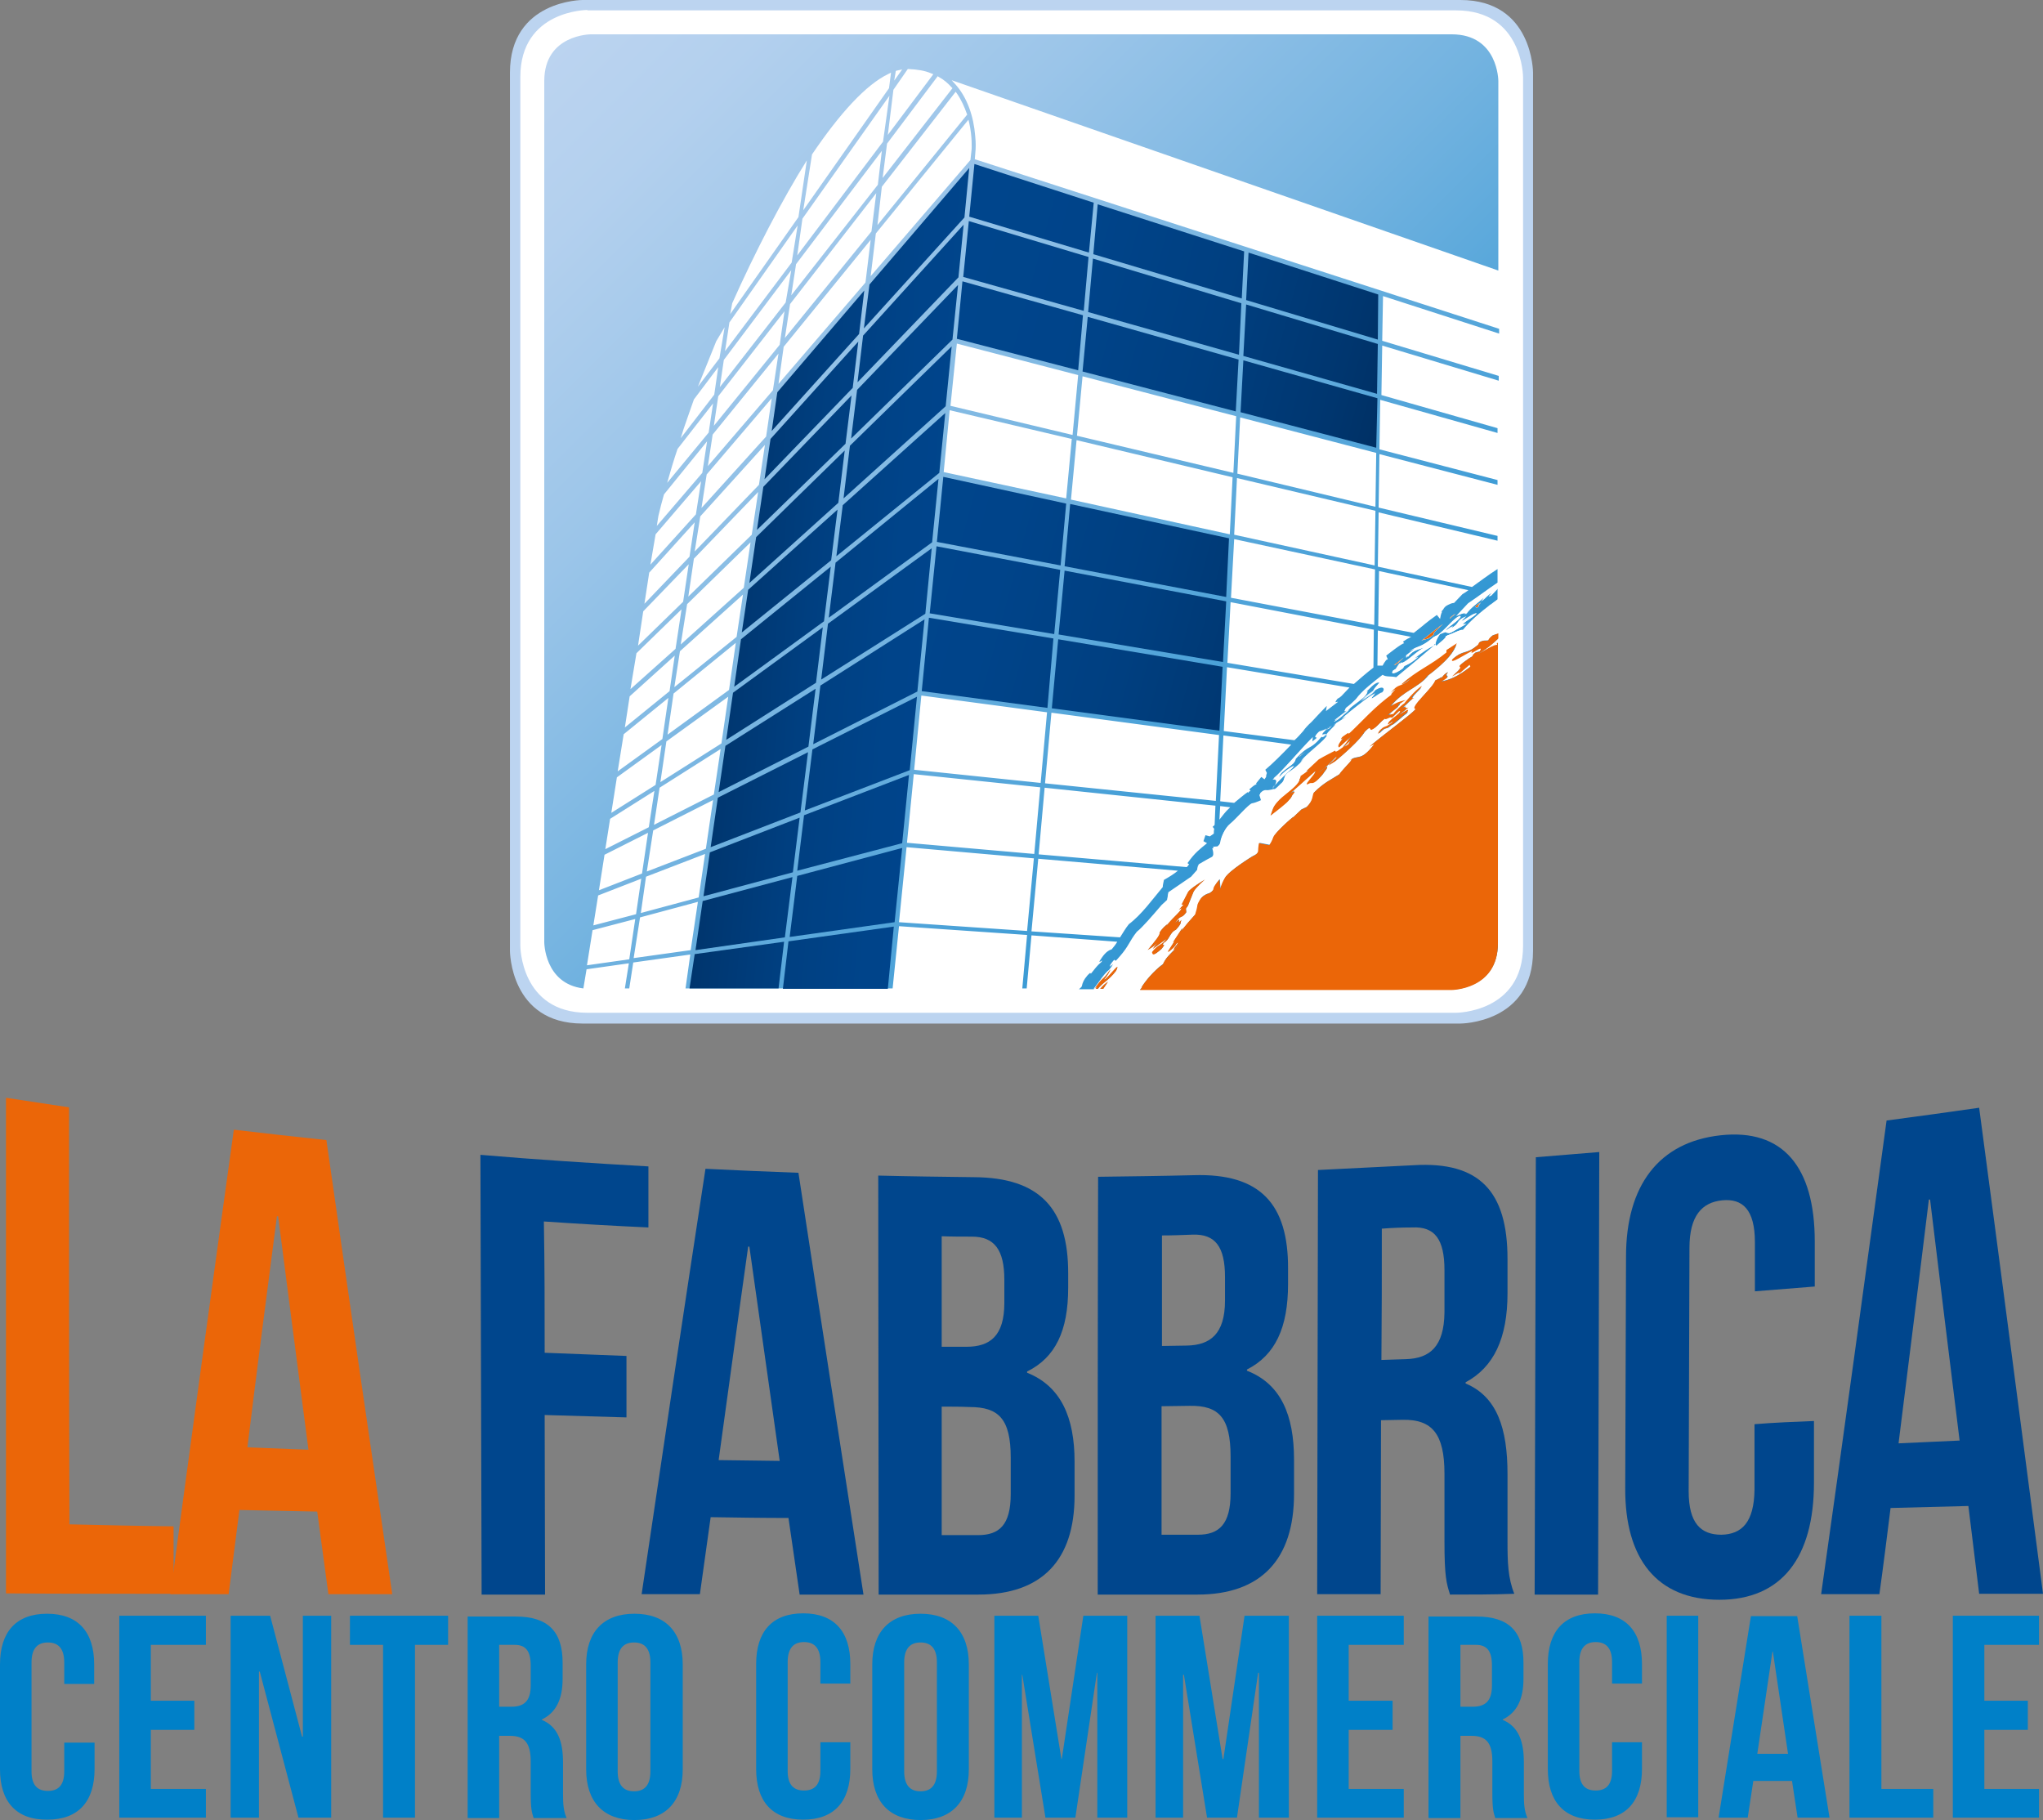 <svg xmlns="http://www.w3.org/2000/svg" xmlns:xlink="http://www.w3.org/1999/xlink" id="Livello_1" x="0px" y="0px" viewBox="0 0 512 456.1" style="enable-background:new 0 0 512 456.1;" xml:space="preserve"><rect x="0" y="0" width="512" height="456.1" fill="#808080" stroke="none"/><style type="text/css">	.st0{fill:#BCD4F0;}	.st1{fill:#FFFFFF;}	.st2{clip-path:url(#SVGID_2_);fill:url(#SVGID_3_);}	.st3{clip-path:url(#SVGID_5_);fill:url(#SVGID_6_);}	.st4{clip-path:url(#SVGID_8_);fill:url(#SVGID_9_);}	.st5{fill:#EB6608;}	.st6{fill:#00468D;}	.st7{fill:#0080C8;}</style><g>	<g>		<path class="st0" d="M146,0c0,0-18.2,0-18.2,18.2v220.1c0,0,0,18.2,18.2,18.2H366c0,0,18.2,0,18.2-18.2V18.2c0,0,0-18.2-18.2-18.2   H146z"></path>		<path class="st1" d="M147.2,2.5c0,0-16.8,0-16.8,16.8v217.7c0,0,0,16.8,16.8,16.8h217.7c0,0,16.8,0,16.8-16.8V19.4   c0,0,0-16.8-16.8-16.8H147.2z"></path>		<path class="st1" d="M148.1,8.6c0,0-11.7,0-11.7,11.7v215.8c0,0,0,11.7,11.7,11.7h215.8c0,0,11.7,0,11.7-11.7V20.3   c0,0,0-11.7-11.7-11.7H148.1z"></path>	</g>	<g>		<defs>			<path id="SVGID_1_" d="M275.7,247.8h0.8l1.2-1.8C277,246.4,276.3,247.1,275.7,247.8 M278.5,243.9c-0.8,0.9-1.6,1.8-1.7,1.5    c0.6-0.5,1.7-2.4,1.5-2.4c-2.1,3.1-1.6,1.4-3.9,4.8h0c0.7-0.7,0.5-0.4,0.3,0h0.5c1.3-1.7,2.6-2,4.5-4.5c0.4-0.7,0.4-1,0.3-1    C279.8,242.4,279.2,243.1,278.5,243.9 M292.5,233.2c-0.2,0.4-0.5,1.1-0.5,1.3c-0.5,0.6-1,0.9-1.6,1.5    C291,235.3,291.7,234.4,292.5,233.2 M297.7,223.6l-1.6,3.1l0.5,0l-1.2,1.3l0.7-0.4c-0.2,0.8-1.9,2.1-3.4,3.9    c0.1,0.1-0.4,0.5-0.6,0.8l0.6-0.8c-0.5,0.3-1.6,1.3-2.1,2.2c0.2,0.6-1.3,2.3-3,4.4l0.8-0.5c0.5-0.3,1-0.7,1.6-1.3    c-0.3,0.3-0.7,0.8-1.1,1.5l3.4-2.5c-1.4,1.8-2.1,1.3-3.6,3.3c0.2,0.7,0.2,1.1,2.4-0.8c0.8-1.1,0.7-1,0.5-1c-0.1,0-0.3,0.1,0-0.5    c1.6-0.8,1.4-2.5,3.1-3.3c1.7-1.9,1-1.7,1.4-2.5c-0.8,0.9-0.7,0.6-0.6,0.3c0.1-0.3,0.1-0.7-1,0.5c1.5-2.3,1.5-0.8,2.8-2.7    l-0.1-0.9l0.5-0.7l1.4-3.5c0.4-1.1,2.8-3.1,2.8-3.1S298.1,222.7,297.7,223.6 M331.5,192.3c-0.6,0.6-1.1,1.3-1.6,1.5    C330.6,192.9,330.9,192.7,331.5,192.3 M346.5,178.5c1-1.1-0.4-0.3,0.5-1.2l2.4-2l-2.1,1.9l0.8,0c-3.9,2.9-0.3,1.2-4,4    c0.6-0.2,0.8-0.3,1-0.4c-0.3,0.3-0.5,0.3-0.6,0.3c-1.6,1-4.2,3.7-4.7,3.4c0.5-0.5,3-3.1,2.4-3c-0.3,0.2-0.5,0.3-0.7,0.3    c0.4-0.3,0.6-0.3,0.7-0.3c1.1-0.7,2.5-2.5,3.1-2.9c-0.6,0.7-0.8,1-0.6,1C344.9,179.6,345.7,179,346.5,178.5 M358.9,167.5    c-0.1,0.4-1.3,1.1-1.8,1.7C357.7,168.5,358.1,167.5,358.9,167.5 M362.6,162.9l0,0.6c-4,3.3-7.3,4.4-11.3,8c0.7,0,2.2-1.6,2.1-1.2    c-2.5,2.2-2.5,0.6-4.8,3.3c1.8-1.5,1.2-0.8,0.6-0.2c-0.5,0.5-0.9,1.1,0.2,0.3c-4.5,3-8.6,7.8-11.4,10.2c0.4-0.6-0.2-0.2-0.7,0.1    c-0.3,0.2-0.7,0.5-0.7,0.4c-0.7,0.7-0.4,0.8,0.2,0.3c-1.4,1.6-1.5,2.2-1.1,2.4l3-2.7c-0.9,1-1.3,1.8-2.1,2.6l0.5-0.3    c0.9-0.8,1.4-1.3,1.3-0.9l-0.5,0.5c0.6-0.3,0.4-0.1-0.2,0.2c-0.6,0.5-0.6,0.3-0.7,0.3c-0.7,0.5-1.1,0.8-1.7,1.2    c-0.6,0.3-0.5,0.1-0.6-0.1c-1.1,0.6-2.4,1.2-4.1,2.2l-3.1,2.9l0.5-0.1l-2,1.4c0.2,0.5-0.5,0.8-0.2,1c-0.6,1.4-2.5,2.7-4.4,4.3    c-0.7,0.6-1.9,1.8-2.3,2.9l-0.6,1.7c0,0,2.8-2.1,4.1-3.3c1.9-2,0.5-0.8,1.9-2.5c0.1-0.4-0.5-0.1-1.1,0.3l6.3-5.6    c0.5,0.3-3.8,4.3-1.4,3c0.2-0.1,0.3-0.1,0.5-0.1c0.4,0,0.9,0,2.4-1.6c0.6-0.6,0.7-1,1.6-2.1c0.1-0.9-1.4,0.8-2.2,1.1    c0.7-0.5,1.5-1,2.3-1.8l2-2c1.1-0.4-1.7,1.6-1.7,2l1.6-1c1.7-1.4,6.1-5.2,7.3-7.3c1.3-1.3,1.4-1.1,1.5-0.8    c0.1,0.1,0.1,0.2,0.3,0.2c1.3-0.5,2.2-2.1,3.4-2.8c0.1,0.2,0.4,0.1,0.8-0.1c0.4-0.2,0.8-0.4,0.9-0.1l1.8-1.7    c1.3-0.1-2.2,2.1-2.6,2.8c-0.4,0.8,0,0.5,0.5,0.2c0.4-0.3,0.7-0.6,0.5-0.1c-1.4,1.2-1.7,0.9-2.4,1.4c-0.8,0.6-1.2,1.2-1.1,1.5    c2.2-2.3,1.4-0.5,3.2-2.2c0.2,0.3,2.8-2.3,3.8-2.9c1.2-1.5,0.1-0.9-0.8-0.3c-0.6,0.4-1.1,0.7-1.1,0.6l2.5-1.9    c-0.5,0.2-0.6,0.1-0.7,0c-0.1-0.2-0.2-0.3-1.1,0.2c1.6-1.1,1.6-1.7,3.2-2.6c-1.9,0.5,1.9-2.3,1.9-3c-1.7,1.1-4.2,4.1-4.4,4.4    c-0.3,0.1-2.1,1.7-2.7,2.6l-1.4,0.3c1.3-1.2,3.3-2.4,2.6-2.6l1.9-1.2c-2.2,0.6-2.1,0.6-3.9,1.6c3.3-3.9,6.6-4.4,9.3-7.5l-0.5,0.3    c5.9-4.5,7-6.5,7.9-8.6L362.6,162.9z M297.1,232.9l0.9-0.6l-0.6,0.6L297.1,232.9z M333.3,196.8l-0.5,0.3l-0.9,0.3L333.3,196.8z     M360.1,171.7c-0.1,0.3-0.2,0.7,1-0.3c-1.5,1.3-2,2.5-1.8,2.6c-0.8,0.4-0.4-0.2,0-0.8c0.5-0.7,0.9-1.4-0.6-0.5    C360.4,170.9,360.2,171.3,360.1,171.7 M372.5,163.7c-1.2,1.1-2.8,2.1-3.6,2.3l0.5-0.5l-2.6,1.1    C368.6,165.8,372.5,162.8,372.5,163.7 M374.1,159.2c-0.7,0.6-1,0.9-1,1.2c-0.2,0.1-0.5,0.1-0.7,0.1c-0.4,0-0.8,0-1.6,0.4    l-0.3,0.6c-3.3,2.8-3.4,1-6.5,3.7c-0.4,1.2,3-1.2,5.1-2.2c-0.6,0.9,0.1,0.4,0.9,0c0.8-0.5,1.7-1,0.9,0.2l-1.1,0.3    c-0.9,0.7-0.8,1-0.4,0.7c-0.7,0.4-0.9,0.6-1,0.6c-5.5,3.8,0.4,0.5-4.4,4.6c0.6-0.2,2-1.3,1.8-0.7l2.6-2.2l0.2,0.5    c-3.3,2.6-5.5,3.4-7.3,3.7c3.2-1.8,0.2-0.8,1.7-2.3c-0.7,0.2-1.2,0.8-1.5,1.2c0.1,0,0,0.1-0.3,0.5c0,0,0.1-0.2,0.3-0.5    c-0.3,0-1.8,1.1-1.7,0.7c-0.4,1.9-6.8,7.1-4.9,7.3c-1.7,1.8-7.6,6-11.6,9.4l1.2-0.6c-3.7,4.7-3.9,2.4-6.4,4.2    c2.3-1.5-1.7,2.2-2.4,3.4c-2,1.3-3.8,2-6.4,4.6c-0.4,1-0.1,1.9-1.8,3.6l-1.3,0.6c-0.6,0.6-1.3,1.2-2,1.9c-0.1-0.2-4.7,4-5,5    c-0.3,1-1,2-1,2l-2.6-0.5c0,0-0.2,1.1-0.2,1.9c0,0.9-1.4,1.4-1.4,1.4s-6.1,3.7-7,5.5c-1,1.8-1.1,2.7-1.1,2.7l-0.2-2.4    c0,0-1.5,1.7-1.5,2.3c0,0.6-1.1,1.2-1.1,1.2s-1.5,0.3-2.3,1.6c-0.3,0.5-0.5,0.9-0.6,1.2c-0.1,0.8-0.3,1.6-0.6,2.5    c-1.2,1.3-2.4,2.7-3.5,4.1c0.1-0.2,0.3-0.6,0.2-0.6l-2.3,3.5l0.4-0.3l-1.6,2.5c-0.1,0.4,0.7-0.2,1.5-1c0.4-0.4,0.7-1,0.4-0.7    c1-0.9,0.5-0.2,0,0.4c-0.4,0.6-0.8,1.2-0.2,0.7c0.4-0.6,1.1-1.2,1.4-1.7c-2.1,2.9-3.5,3.3-4.5,5.6c-1.2,0.8-3.6,3-5.4,5.8    c0.4-0.3,0.1,0.1-0.3,0.6h78c0,0,11.7,0,11.7-11.7v-75.2c-0.2,0.1-0.3,0.2-0.5,0.3l0.2,0.5c-0.4-0.6-4,1.8-4.9,2.2    c3-1.8,3.9-2.8,5.1-3.9v-1.3C375.1,158.9,374.6,159,374.1,159.2 M148.5,233.1l10.7-2.8l-1.5,10.1l-10.6,1.5L148.5,233.1z     M160.4,229.9l14.5-3.9l-1.8,12.1l-14.3,2L160.4,229.9z M149.9,224.4l10.8-4.2l-1.3,8.9l-10.7,2.8L149.9,224.4z M258.5,233.4    l1.7-18.2l35,3c-1.1,0.9-2.1,1.5-3.5,2.3c-0.1,0.6-0.3,1.2-0.3,1.8c-2.6,3.1-5.3,6.9-8.5,9.3c-0.8,1-1.5,2.2-2.2,3.3L258.5,233.4    z M161.9,219.7l14.8-5.7l-1.6,10.9l-14.5,3.9L161.9,219.7z M225.3,231.1l1.9-18.8l31.9,2.8l-1.7,18.2L225.3,231.1z M151.5,214.2    l10.9-5.5l-1.5,10.2l-10.8,4.2L151.5,214.2z M305.8,202l2.5,0.3l-0.2,0.2c-1,0.9-1.7,1.9-2.5,2.9L305.8,202z M163.7,208.1l15-7.6    l-1.8,12.2l-14.8,5.7L163.7,208.1z M152.9,205.2l11.1-7l-1.4,9.1l-10.9,5.5L152.9,205.2z M260.3,214.1l1.5-16.7l42.8,4.5    l-0.2,4.8c-0.1,0.2-0.3,0.3-0.5,0.5l0.4,0.5c-0.1,0.4-0.1,0.8-0.1,1.2l-1,0.7l-1.1-0.3l-0.5,1.5l0.9,0.5c-1.8,1.5-3,2.3-4.9,5    l0.4,0.3c-0.2,0.3-0.4,0.5-0.6,0.7L260.3,214.1z M317.8,197.2l0.5-0.7L317.8,197.2L317.8,197.2z M227.3,211.2L229,194l31.7,3.3    l-1.5,16.7L227.3,211.2z M325.7,189.4l1.4-1.1l-1.6,1.3L325.7,189.4z M165.3,197.4l15.3-9.7l-1.7,11.4l-15,7.6L165.3,197.4z     M154.6,194.8l11.2-8.1l-1.5,10l-11.1,7L154.6,194.8z M305.8,200.8l0.8-16.5l17,2.3c-2.3,2.4-4.6,4.7-6.5,6.3l0.4,0.8    c-0.1,0.3-0.2,0.6-0.2,1l-0.2,0.3c-0.1,0.1-0.1,0.2-0.2,0.3l-0.8-0.6l-1.3,1.6l0.1,0.2c-0.7,0.3-1.2,0.8-1.8,1.3l0.3,0.4    l-0.4,0.2l-0.2,0.3l-0.1-0.2c-0.9,0.6-2.3,1.8-3.4,2.7L305.8,200.8z M261.9,196.3l1.6-17.7l42,5.6l-0.8,16.5L261.9,196.3z     M156.3,184l11.2-9.1l-1.5,10.3l-11.2,8.1L156.3,184z M167,185.8l15.5-11.2l-1.7,11.7l-15.3,9.7L167,185.8z M229.1,192.9    l1.8-18.6l31.5,4.2l-1.6,17.7L229.1,192.9z M306.7,183.2l0.8-16l30.7,5.1c-0.7,0.7-1.3,1.4-2,2.1c-0.3,0.3-0.6,0.5-1,0.7    l-0.3,0.4c-0.4,0.6-0.1,0.5,0.1,0.4c0.2,0,0.3-0.1,0.3,0l-3,2.3l0.2-1.3c-1.1,1.1-2.4,2.5-3.8,4c-1,0.9-1.7,1.7-2.1,2.3    c-0.7,0.8-1.4,1.6-2.2,2.3L306.7,183.2z M351.1,165.4c0.2-0.2,0.4-0.4,0.7-0.6c-0.9,0.9-1.7,1.7-2.4,1.9L351.1,165.4z     M157.8,174.5l11.3-10.2l-1.3,8.9l-11.2,9.1L157.8,174.5z M168.8,173.8l15.6-12.7l-1.7,11.8l-15.4,11.2L168.8,173.8z     M345.2,166.8l0.1-8.8l8.4,1.6l-0.3,0.1l-0.3,0.2c-0.5,0.2-1,0.6-1.5,0.9l0.3,0.4c-0.6,0-4.1,2.8-4.5,3.1l0.4,0.9l-0.4,0.2    c-0.4,0.5-0.7,1-0.9,1.4L345.2,166.8z M361.6,156.4c-2,1.8-2.5,2.3-2.3,2.6c-1.9,1.7-1.8,0.8-3.1,1.6    C358.5,158.9,358.9,158.4,361.6,156.4 M364.7,153.9c-0.4,0.3-1,0.8-1.3,1.1C363.2,154.7,365.1,153.6,364.7,153.9 M159.5,163.7    l11.3-11l-1.5,9.9l-11.3,10.1L159.5,163.7z M371.1,151c-0.4,0.3-0.9,1-0.6,1.1c-0.2,0.1-0.3,0.1-0.5,0.1    C369.7,152.2,369.5,151.9,371.1,151 M307.6,166.1l0.8-15.2l35.9,6.9l-0.1,9.5c-1.7,1.3-3.3,2.7-4.9,4.1L307.6,166.1z     M170.4,163.2l15.8-14.2l-1.6,10.6l-15.6,12.6L170.4,163.2z M345.4,156.9l0.2-13.8l22.4,4.8c-0.5,0.4-1,0.7-1.5,1l-2.1,2.2    c-0.3,0-0.7,0.1-1.1,0.3c-0.2,0.1-0.5,0.2-0.8,0.4c-0.3,0.2-0.6,0.5-0.8,0.9c-0.2,0.2-0.3,0.4-0.5,0.6h0.2    c-0.3,0.6-0.4,1.2-0.5,1.8l-0.8-1c-2.7,1.9-3.2,2.5-5.4,4.2c-0.1,0.1-0.3,0.2-0.4,0.3L345.4,156.9z M161.2,153.2l11.4-11.8    l-1.4,9.4l-11.3,11L161.2,153.2z M172.2,151.4l15.9-15.5l-1.7,11.4l-15.8,14.2L172.2,151.4z M308.5,149.8l0.8-14.7l35.3,7.6    l-0.2,13.9L308.5,149.8z M162.7,143.5l11.4-12.6l-1.3,8.6l-11.3,11.8L162.7,143.5z M173.9,140l16.1-16.7l-1.6,10.7l-15.9,15.5    L173.9,140z M164.3,133.9l11.4-13.3l-1.3,8.3l-11.4,12.6L164.3,133.9z M309.3,134l0.7-14.2l34.7,8.2l-0.2,13.7L309.3,134z     M175.5,129.4l16.2-17.9l-1.5,10l-16.1,16.7L175.5,129.4z M165,129.3c0.4-1.8,0.9-3.6,1.4-5.4l10.8-13.3l-1.2,7.9l-11.4,13.3    L165,129.3z M268.4,125.2l1.4-14.9l39.1,9.3l-0.7,14.3L268.4,125.2z M310.1,118.7l0.7-14.1l34.1,8.9l-0.2,13.5L310.1,118.7z     M236.5,118.3l1.5-15.5l30.6,7.2l-1.4,14.9L236.5,118.3z M169.8,112.5l8.9-11.4l-1.1,7.3L167.2,121    C167.8,118.8,169,114.8,169.8,112.5 M177.1,118.9l16.3-19.1l-1.4,9.6l-16.2,17.9L177.1,118.9z M269.9,109.2l1.4-14.9l38.5,10    l-0.7,14.2L269.9,109.2z M173.9,100.1L180,92l-1,6.9l-8.4,10.9C171.3,107.3,173.1,102.5,173.9,100.1 M178.6,108.9l16.5-20.3    l-1.4,9.2l-16.3,19L178.6,108.9z M238.2,101.7l1.6-15.6l30.4,7.9l-1.4,15L238.2,101.7z M179.5,85.5l2.1-3.5l-1.3,7.8l-5.4,7.1    C176.1,93.9,178.4,88.3,179.5,85.5 M180,99.3L196.6,78l-1.2,8.4l-16.5,20.3L180,99.3z M181.4,90.2l16.9-22.5l-1.4,8.1L180.4,97    L181.4,90.2z M196.4,86.9l21.8-26.8l-1.3,10.7l-21.8,25.4L196.4,86.9z M182.8,80.8l17.1-24.3l-1.5,9.3L181.7,88L182.8,80.8z     M198,76.2l21.6-27.8l-1.2,9.6l-21.7,26.7L198,76.2z M183.5,76c5.6-12.6,12.7-26.3,18.7-35.8l-2.1,14.2L183,78.7L183.5,76z     M199.5,66.2l21.5-28.4l-1,8.5L198.3,74L199.5,66.2z M219.5,58.5L242.7,30l0.2,0.8c0.8,3.6,0.6,6.5,0.6,6.6l-0.3,2.7l-25,29.1    L219.5,58.5z M201.1,54.8L222.9,24l-1.6,11.5l-21.5,28.5L201.1,54.8z M221,46.8L239.5,23l0.3,0.4c1.1,1.6,1.9,3.4,2.5,5.1    l0.1,0.2l-22.5,27.7L221,46.8z M222.3,36L235,19.1l0.3,0.2c1.3,0.7,2.3,1.6,3.2,2.6l0.2,0.2l-17.5,22.5L222.3,36z M203.5,38.7    c6.9-10.2,13.5-17.5,19.2-20.2l0.6-0.3l-0.5,3.9l-21.5,30.6L203.5,38.7z M224.5,17.8l0.2-0.1c0.2,0,0.3-0.1,0.5-0.1l0.9-0.2    l-2,2.8L224.5,17.8z M223.9,22.5l3.6-5.2l0.2,0c2.2,0.1,4.1,0.4,5.7,1.1l0.5,0.2l-11.4,15.2L223.9,22.5z M148.1,8.6    c0,0-11.7,0-11.7,11.7v215.8c0,0,0,10.4,9.8,11.6l0.8-4.8l10.6-1.5l-1,6.3h1.1l1-6.5l14.3-2l-1.2,8.5h51.9l1.6-15.6l32.1,2.2    l-1.2,13.4h1.1l1.2-13.3L280,236c-0.4,0.7-0.9,1.3-1.4,1.9c-1.4,0.4-2.3,1.8-3,2.9c-0.2,0.4,0.1,0.2,0.3,0.1    c0.2-0.2,0.5-0.3,0.1,0.2c-1,0.8-1.8,1.9-2.6,2.9l-0.2-0.2c-0.2,0.2-0.6,0.5-0.8,0.8c-0.7,0.8-1.1,1.6-1.3,2.6    c-0.2,0.3-0.5,0.5-0.7,0.7h3.7c1.4-1.8,2.6-3.8,3.9-4.8c1.5-1.8,0.9-1.5,0.5-1.1c-0.2,0.2-0.4,0.3-0.4,0.3    c1.2-1.7,1.3-1.5,1.4-1.3c0.1,0.1,0.1,0.2,0.3,0l0.8-0.9c2.3-2.6,2.4-3.9,4.3-6.2c1.4-1.1,3.8-3.9,6.2-6.7l1.4-1.3l0.3-1.9    l5.7-3.9l1.5-1.7l0.2-1.4c0,0,2-1.3,3.2-1.8c1.2-0.5,0.4-2.6,0.4-2.6l1.1-0.1c0,0,0.8-0.5,0.9-1.4c0.1-0.9,0.9-3.2,2.3-4.3    c1.4-1.1,4.7-5,5.5-5.1c0.8-0.1,2.5-0.9,2.5-0.9l-0.5-1.6c0,0,0.8-0.9,1.5-0.8c0.8,0.1,2-0.3,2-0.3c0.1,0.4,1.6-1.3,2.1-1.7    c1.1-1.3,0-1.5,2.1-2.9c1.1-0.7,1.8-1.2,3.3-2.9c-0.1,0-0.6,0.3-0.8,0.5c2.1-2.5,6.1-5,6.8-6.8c-0.2-0.1-0.4,0-0.7,0.2    c-0.3,0.2-0.6,0.4-0.7,0.1c-3.3,3.9-2.8,1.5-6.7,5.8c0.3,1.3-3.7,2.6-4.1,4.6c1.5-1.7,4-3.1,3.7-2.7c-1.5,1.4-3.6,3.3-4.6,4.5    c-0.1,0.2-0.3,0.5-0.6,0.8c0-0.1,0.2-0.4,0.6-0.8c0.7-1.3,0.2-1.6-0.6-1.4c2.5-2.1,6.6-7,9.9-10.4l-0.1,1.1    c3.1-2.3-0.6-0.3,1.7-2.5l1.2-0.4l2.1-1.1c-1.2,1.1-0.8,0.1-2.1,1.5c-0.8,0.9-0.3,0.8,0.1,0.7c0.2-0.1,0.4-0.1,0.6-0.1    c0.7-0.9,3.6-3.4,1.7-2.3l3.4-2.1c-0.1-0.2-0.8,0.3-1.2,0.4l2.3-1.9c1.8-1.4,4.4-3.5,6-4.3c-1.8,2-0.8,1.3,0.3,0.6    c0.7-0.4,1.3-0.9,1.3-0.6c1.1-1,1-2.6-1.5-1c-0.5,1-2.3,1.8-3.6,2.9c1.5-1.6,2.1-1.7,3.3-2.7c-1,0.4,1.5-1.8,1.4-2.1    c-0.2-0.1-0.9-0.2-2.4,1.4c-1.5,1.4-1.1,1.3-0.8,1.2c0.2,0,0.3-0.1,0,0.1c-0.4,1.2-3.3,2.7-4.7,4.2c-0.1,0.2,0.4-0.1,0.6-0.3    c-1.2,1.1-3.8,3.4-4.1,3.1l3.1-2.4c0.3-0.3,0.1-0.3-0.1-0.2c-0.3,0.1-0.6,0.1-0.1-0.5c0.7-0.5,1.6-1.2,2.4-2.1    c1.5-2,4.4-4.4,6.7-6.1c0.8,0.6,2.1,0.3,3.4,0.6c3.2-2.6,6.6-5.4,9.9-8.3c-1,0.2-3.2,1.7-5.6,3.6l1.1-0.6    c-1.9,1.6-2.7,1.9-3.6,2.3c0.1,0,0,0.2-0.3,0.6c-1.7,1.3-2.8,1.4-2.1,0.3l0.6-0.3l1-1.5c0.8,0.6,4-2.8,6.1-3.9    c-1.4,0.6-2.9,0.6-4.4,2.6l0-0.7c0.7-0.6,1.5-1.1,2.1-1.7l-1.4,0.8c0.5-0.4,0.9-0.6,1.3-0.8c1.3-0.5,2.3-0.7,4.9-2.9    c1.9-0.5,4.7-4.5,6.2-5.1c1.1,0.4-2.8,2.6-3.6,3.7c1.2-0.5,2.3-1.9,1.5-0.6c2.7-1.5,1.3-2,3.7-3l-1.2,1.2c1.1-0.3,2.6-1.8,3.7-2    c0.3,0.6-1.6,1.2-3.4,2.8l1-0.1l-3.9,2.2c-0.4,0-0.6-0.1-0.7-0.1c-0.3-0.2-0.3-0.3-2.1,0.5c-0.7,1-1.1,1.9-1.1,2.5    c0,0.3,0.1,0.5,0.3,0.5c0.9-1,2.8-2.2,2.6-2.7c1.2-0.3,4.3-2.1,3.9-1.1c1.5-1.8,3.3-3.7,6.7-6.3c0.3-0.3,0.6-0.5,0.8-0.6l1.6-1.2    v-2.8c0,0-0.1,0-0.1,0.1l-1.7,1.8c-1.1,0.7,0.3-0.6,0.3-0.8c-1.4,0.8-1.8,1.6-2.8,2.3c0.3-0.3,0.9-1,0.7-1.1    c-1.5,1.6-3.2,2.5-4.6,4.4c0.5-0.9-1.4-0.1-2.2,0.3l3-3.2c2.8-1.9,4.9-3.5,7.4-5.2v-3.4c-2.2,1.4-4.3,3-6.4,4.5l-23.6-5.1    l0.2-13.6l29.8,7.1v-1.2l-29.8-7.1l0.2-13.4l29.6,7.7v-1.2l-29.6-7.7l0.2-12.4l29.4,8.3v-1.2L346.2,99l0.2-12.4l29.2,8.8v-1.2    l-29.2-8.8l0.2-11.2l29.1,9.4v-1.2L244.3,39.9l0.2-2.5c0-0.1,0.1-1.4-0.1-3.3c-0.4-5-2-9.6-4.9-12.9l-1-1.1l137,47.7V20.3    c0,0,0-11.7-11.7-11.7H148.1z"></path>		</defs>		<clipPath id="SVGID_2_">			<use xlink:href="#SVGID_1_" style="overflow:visible;"></use>		</clipPath>					<linearGradient id="SVGID_3_" gradientUnits="userSpaceOnUse" x1="-165.237" y1="524.097" x2="-163.896" y2="524.097" gradientTransform="matrix(178.417 178.417 178.417 -178.417 -63890.562 122997.82)">			<stop offset="0" style="stop-color:#BCD4F0"></stop>			<stop offset="0.106" style="stop-color:#B3D0EE"></stop>			<stop offset="0.28" style="stop-color:#9BC5E9"></stop>			<stop offset="0.498" style="stop-color:#73B3E0"></stop>			<stop offset="0.751" style="stop-color:#3C9BD5"></stop>			<stop offset="1" style="stop-color:#0080C8"></stop>		</linearGradient>		<polygon class="st2" points="256,-111 495.2,128.2 256,367.4 16.8,128.2   "></polygon>	</g>	<g>		<defs>			<path id="SVGID_4_" d="M345.1,98.7l-33.5-9.5l0.7-12.9l33,9.9L345.1,98.7z M344.9,112.2l-34-8.9l0.7-13l33.6,9.5L344.9,112.2z     M311.2,74.8L274,63.7l1.1-12.5L311.8,63L311.2,74.8z M310.5,88.9l-37.8-10.7l1.2-13.4L311.1,76L310.5,88.9z M309.7,103.1    l-38.4-10l1.3-13.7l37.8,10.7L309.7,103.1z M307.3,149.6l-40.5-7.7l1.4-15.6l39.8,8.6L307.3,149.6z M306.5,165.9l-41.2-6.9    l1.5-16l40.5,7.7L306.5,165.9z M305.6,183.1l-42-5.6l1.6-17.3l41.2,6.9L305.6,183.1z M272.9,63.3l-30-9l1.3-13.2l29.9,9.7    L272.9,63.3z M271.6,77.9l-30.2-8.5l1.4-14l30,9L271.6,77.9z M270.2,92.8l-30.4-7.9l1.4-14.4l30.2,8.5L270.2,92.8z M265.8,141.7    l-31-5.9l1.6-16.3l30.8,6.7L265.8,141.7z M264.2,158.9l-31.2-5.2l1.7-16.8l31,5.9L264.2,158.9z M262.5,177.4l-31.5-4.2l1.8-18.4    l31.2,5.2L262.5,177.4z M345.3,85.1l-33-9.9l0.6-11.9l32.5,10.5L345.3,85.1z"></path>		</defs>		<clipPath id="SVGID_5_">			<use xlink:href="#SVGID_4_" style="overflow:visible;"></use>		</clipPath>					<linearGradient id="SVGID_6_" gradientUnits="userSpaceOnUse" x1="-165.164" y1="524.295" x2="-163.822" y2="524.295" gradientTransform="matrix(106.006 28.404 28.404 -106.006 2833.304 60362.738)">			<stop offset="0" style="stop-color:#00468D"></stop>			<stop offset="0.307" style="stop-color:#00448A"></stop>			<stop offset="0.553" style="stop-color:#003F80"></stop>			<stop offset="0.778" style="stop-color:#00366F"></stop>			<stop offset="0.99" style="stop-color:#002957"></stop>			<stop offset="1" style="stop-color:#002856"></stop>		</linearGradient>		<polygon class="st3" points="238.7,12.5 380.9,50.6 337.8,211.7 195.6,173.6   "></polygon>	</g>	<g>		<path class="st1" d="M274.3,247.8h0.3C274.8,247.4,275.1,247.1,274.3,247.8 M361.5,169.5c-0.2,0.3-0.3,0.5-0.3,0.5   C361.5,169.6,361.6,169.5,361.5,169.5 M351.7,164.9c0.4-0.3,0.7-0.6,1.1-0.9C352.4,164.2,352.1,164.6,351.7,164.9 M349.3,166.7   c0.7-0.1,1.5-1,2.4-1.9c-0.2,0.2-0.5,0.4-0.7,0.6L349.3,166.7z M354.2,165c2.4-1.9,4.6-3.5,5.6-3.6c0-0.6,0.4-1.5,1.1-2.5   c2.5-1.2,1.5-0.4,2.8-0.4l3.9-2.2l-1,0.1c1.8-1.6,3.7-2.3,3.4-2.8c-1.1,0.3-2.6,1.8-3.7,2l1.2-1.2c-2.3,1-0.9,1.4-3.7,3   c0.8-1.3-0.2,0.1-1.5,0.6c0.8-1.1,4.6-3.3,3.6-3.7c-1.5,0.6-4.3,4.6-6.2,5.1c-2.6,2.2-3.7,2.4-4.9,2.9c-0.4,0.2-0.8,0.4-1.3,0.8   l1.4-0.8c-0.6,0.6-1.3,1.2-2.1,1.7l0,0.7c1.5-2,2.9-2,4.4-2.6c-2.1,1.1-5.3,4.5-6.1,3.9l-1,1.5l-0.6,0.3c-0.8,1.1,0.3,1,2.1-0.3   c0.3-0.4,0.4-0.6,0.3-0.6c0.9-0.4,1.7-0.6,3.6-2.3L354.2,165z M319,197.3c0.2-0.3,0.4-0.6,0.6-0.8   C319.2,196.9,319,197.2,319,197.3 M357,169.2c0.6-0.5,1.7-1.3,1.8-1.7C358.1,167.5,357.7,168.5,357,169.2 M341.5,181.9   c0.2,0,0.5-0.2,0.7-0.3C342.1,181.5,341.9,181.6,341.5,181.9 M339.8,184.5c0.5,0.3,3.1-2.4,4.7-3.4c0.1,0,0.3-0.1,0.6-0.3   c-0.2,0.1-0.4,0.2-1,0.4c3.8-2.8,0.1-1.1,4-4l-0.8,0l2.1-1.9l-2.4,2c-0.9,0.9,0.5,0.1-0.5,1.2c-1.2,0.8-2.8,1.9-1.2,0.1   c-0.6,0.4-2,2.1-3.1,2.9C342.8,181.4,340.3,184.1,339.8,184.5 M330,193.8c0.5-0.2,1-1,1.6-1.5C330.9,192.7,330.6,192.9,330,193.8    M292.8,231.4l-0.6,0.8C292.4,231.9,292.8,231.5,292.8,231.4 M292.5,233.2c-0.8,1.2-1.5,2.1-2.1,2.7c0.6-0.6,1.1-0.8,1.6-1.5   C291.9,234.3,292.2,233.6,292.5,233.2 M287.7,238c1.7-2,3.2-3.8,3-4.4c0.5-1,1.6-1.9,2.1-2.2c1.5-1.7,3.2-3.1,3.4-3.9l-0.7,0.4   l1.2-1.3l-0.5,0l1.6-3.1c0.4-0.9,4.3-3.2,4.3-3.2s-2.4,2-2.8,3.1l-1.4,3.5l-0.5,0.7l0.1,0.9c-1.3,1.9-1.3,0.4-2.8,2.7   c2.1-2.3,0,1.1,1.6-0.8c-0.4,0.8,0.3,0.6-1.4,2.5c-1.7,0.8-1.5,2.5-3.1,3.3c-0.7,1.2,1-0.5-0.5,1.5c-2.1,1.9-2.2,1.5-2.4,0.8   c1.6-2.1,2.3-1.5,3.6-3.3l-3.4,2.5c0.4-0.7,0.8-1.2,1.1-1.5c-0.6,0.6-1.1,1-1.6,1.3L287.7,238z M318.3,204.7l0.6-1.7   c0.4-1.2,1.6-2.3,2.3-2.9c1.9-1.7,3.8-2.9,4.4-4.3c-0.2-0.3,0.5-0.6,0.2-1l2-1.4l-0.5,0.1l3.1-2.9c1.7-1,3-1.6,4.1-2.2   c0.1,0.2,0,0.4,0.6,0.1c0.5-0.3,0.9-0.7,1.7-1.2c0.1,0,0.1,0.2,0.7-0.3c0.6-0.3,0.8-0.5,0.2-0.2l0.5-0.5c0.1-0.4-0.4,0.1-1.3,0.9   l-0.5,0.3c0.8-0.8,1.2-1.6,2.1-2.6l-3,2.7c-0.4-0.2-0.3-0.8,1.1-2.4c-0.6,0.5-1,0.5-0.2-0.3c0.1,0,2-1.5,1.4-0.6   c2.8-2.4,7-7.2,11.4-10.2c-2.5,1.6,2.6-2.8-0.8-0.1c2.2-2.7,2.3-1.2,4.8-3.3c0.1-0.4-1.4,1.2-2.1,1.2c4.1-3.7,7.3-4.7,11.3-8   l0-0.6l2.6-1.7c-0.9,2.2-2,4.2-7.9,8.6l0.5-0.3c-2.7,3.1-6,3.7-9.3,7.5c1.8-1,1.7-1,3.9-1.6l-1.9,1.2c0.7,0.2-1.2,1.4-2.6,2.6   l1.4-0.3c0.7-0.8,2.4-2.4,2.7-2.6c0.1-0.3,2.7-3.3,4.4-4.4c0,0.7-3.8,3.5-1.9,3c-1.6,0.9-1.6,1.5-3.2,2.6c1.6-0.9,0.6,0.4,1.8-0.2   l-2.5,1.9c0,0.2,3.7-2.7,1.9-0.4c-1.1,0.6-3.6,3.2-3.8,2.9c-1.8,1.7-1.1-0.1-3.2,2.2c-0.1-0.2,0.3-0.8,1.1-1.5   c0.7-0.5,1-0.2,2.4-1.4c0.5-1-1.7,1.5-0.9,0c0.4-0.8,3.9-2.9,2.6-2.8l-1.8,1.7c-0.2-0.5-1.6,0.7-1.7,0.2c-1.2,0.8-2.1,2.3-3.4,2.8   c-0.6,0.1,0-1.3-1.8,0.6c-1.2,2.1-5.6,6-7.3,7.3l-1.6,1c0-0.4,2.8-2.5,1.7-2l-2,2c-0.7,0.7-1.5,1.2-2.3,1.8c0.8-0.3,2.4-2,2.2-1.1   c-1,1.1-1.1,1.5-1.6,2.1c-2,2.2-2.2,1.3-2.8,1.7c-2.4,1.3,1.9-2.7,1.4-3l-6.3,5.6c0.6-0.3,1.2-0.7,1.1-0.3   c-1.4,1.7,0.1,0.5-1.9,2.5C321.1,202.6,318.3,204.7,318.3,204.7 M278,243c-1.3,1-2.5,3-3.9,4.8h0.2c2.3-3.4,1.8-1.8,3.9-4.8   c0.2,0-0.9,2-1.5,2.4c0.3,0.6,4.6-5.3,3-2.1c-1.9,2.5-3.2,2.8-4.5,4.5h0.5c0.6-0.7,1.3-1.4,2-1.8l-1.2,1.8h9.4   c0.4-0.5,0.6-0.8,0.3-0.6c1.8-2.8,4.2-4.9,5.4-5.8c1-2.3,2.4-2.7,4.5-5.6c-0.3,0.4-1,1-1.4,1.7c-1.5,1,2.1-2.8,0.1-1.1   c0.3-0.3,0,0.3-0.4,0.7c-0.8,0.8-1.6,1.4-1.5,1l1.6-2.5l-0.4,0.3l2.3-3.5c0.1,0-0.1,0.4-0.2,0.6c1.1-1.4,2.3-2.8,3.5-4.1   c0.3-0.8,0.5-1.7,0.6-2.5c0.2-0.3,0.4-0.7,0.6-1.2c0.8-1.3,2.3-1.6,2.3-1.6s1.1-0.5,1.1-1.2s1.5-2.3,1.5-2.3l0.2,2.4   c0,0,0.1-0.9,1.1-2.7c1-1.8,7-5.5,7-5.5s1.4-0.5,1.4-1.4c0-0.9,0.2-1.9,0.2-1.9l2.6,0.5c0,0,0.6-1.1,1-2c0.3-1,5-5.2,5-5   c0.7-0.6,1.4-1.3,2-1.9l1.3-0.6c1.6-1.6,1.4-2.6,1.8-3.6c2.6-2.6,4.3-3.3,6.4-4.6c0.7-1.1,4.6-4.8,2.4-3.4   c2.5-1.8,2.7,0.5,6.4-4.2l-1.2,0.6c4-3.3,9.8-7.5,11.6-9.4c-1.9-0.1,4.5-5.4,4.9-7.3c-0.1,0.4,1.4-0.7,1.7-0.7   c0.3-0.4,0.8-1,1.5-1.2c-1.5,1.5,1.5,0.5-1.7,2.3c1.8-0.3,4-1.1,7.3-3.7l-0.2-0.5l-2.6,2.2c0.2-0.6-1.2,0.5-1.8,0.7   c4.8-4.1-1-0.8,4.4-4.6c0.2,0,0.3-0.2,1-0.6c-0.5,0.2-0.5-0.1,0.4-0.7l1.1-0.3c1.5-2.2-3.1,1.6-1.8-0.2c-2.1,1-5.5,3.4-5.1,2.2   c3.1-2.7,3.3-0.9,6.5-3.7l0.3-0.6c1.2-0.7,1.6-0.3,2.3-0.5c0-0.2,0.3-0.6,1-1.2c0.6-0.2,1-0.4,1.5-0.6V150l-1.6,1.2   c-0.2,0.2-0.5,0.4-0.8,0.6c-3.4,2.6-5.2,4.5-6.7,6.3c0.4-1-2.7,0.9-3.9,1.1c0.2,0.5-1.7,1.7-2.6,2.7c-0.2-0.1-0.3-0.3-0.3-0.5   c-3.4,2.9-6.7,5.7-9.9,8.3c-1.3-0.3-2.6,0-3.4-0.6c-2.2,1.7-5.2,4-6.7,6.1c-0.9,0.9-1.7,1.6-2.4,2.1c-0.9,1.1,0.8,0,0.2,0.7   l-3.1,2.4c0.4,0.3,2.9-2,4.1-3.1c-0.2,0.2-0.7,0.5-0.6,0.3c1.3-1.5,4.3-2.9,4.7-4.2c0.7-0.5-1.6,0.7,0.8-1.3   c1.5-1.6,2.2-1.4,2.4-1.4c0.1,0.2-2.3,2.5-1.4,2.1c-1.2,1-1.8,1.1-3.3,2.7c1.2-1,3-1.9,3.6-2.9c2.6-1.6,2.6,0,1.5,1   c0.1-0.6-4.5,3.3-1.6,0.1c-1.6,0.7-4.2,2.9-6,4.3l-2.3,1.9c0.4-0.2,1.1-0.7,1.2-0.4l-3.4,2.1c1.9-1.1-1,1.3-1.7,2.3   c-0.5-0.1-1.8,0.7-0.7-0.6c1.2-1.5,0.8-0.5,2.1-1.5l-2.1,1.1l-1.2,0.4c-2.3,2.2,1.4,0.2-1.7,2.5l0.1-1.1   c-3.4,3.4-7.4,8.3-9.9,10.4c0.8-0.3,1.3,0.1,0.6,1.4c1-1.2,3-3.1,4.6-4.5c0.2-0.4-2.2,0.9-3.7,2.7c0.3-1.9,4.3-3.2,4.1-4.6   c4-4.3,3.5-1.9,6.7-5.8c0.2,0.5,1.1-0.7,1.4-0.4c-0.8,1.8-4.7,4.3-6.8,6.8c0.2-0.2,0.7-0.5,0.8-0.5c-1.6,1.7-2.3,2.2-3.3,2.9   c-2.2,1.4-1.1,1.5-2.1,2.9c-0.5,0.4-2,2.1-2.1,1.7c0,0-1.3,0.4-2,0.3c-0.8-0.1-1.5,0.8-1.5,0.8l0.5,1.6c0,0-1.7,0.8-2.5,0.9   c-0.8,0.1-4.1,4-5.5,5.1c-1.4,1.1-2.2,3.5-2.3,4.3c-0.1,0.9-0.9,1.4-0.9,1.4l-1.1,0.1c0,0,0.8,2-0.4,2.6s-3.2,1.8-3.2,1.8L300,218   l-1.5,1.7l-5.7,3.9l-0.3,1.9l-1.4,1.3c-2.4,2.8-4.8,5.6-6.2,6.7c-1.9,2.4-2,3.6-4.3,6.2l-0.8,0.9c-0.7,0.7,0.1-1.3-1.7,1.4   C277.9,242.4,280.1,240.3,278,243 M358.6,172.7c2.8-1.8-1,2.1,0.7,1.3c-0.2-0.1,0.4-1.2,1.8-2.6   C358.5,173.5,361.9,169.4,358.6,172.7 M331.9,197.4l0.9-0.3l0.5-0.3L331.9,197.4z M297.1,232.9l0.2,0l0.6-0.6L297.1,232.9z    M370.5,163.9c0.8-0.4,4.5-2.8,4.9-2.2l-0.2-0.5c0.2-0.1,0.3-0.2,0.5-0.3V160C374.4,161,373.4,162,370.5,163.9 M368.9,166   c0.7-0.2,2.3-1.2,3.6-2.3c0.1-0.9-3.9,2.1-5.6,2.9l2.6-1.1L368.9,166z M370.6,152.1c-0.3-0.1,0.2-0.8,0.6-1.1   C369,152.2,369.9,152.4,370.6,152.1 M359.3,159c-0.2-0.3,0.3-0.8,2.3-2.6c-2.7,1.9-3.1,2.5-5.4,4.2   C357.5,159.8,357.4,160.7,359.3,159 M327.1,188.4l-1.4,1.1l-0.1,0.2L327.1,188.4z M317.8,197.2L317.8,197.2l0.5-0.7L317.8,197.2z    M363.4,155c0.3-0.4,0.9-0.8,1.3-1.1C365.1,153.6,363.2,154.7,363.4,155 M375.6,145.9c-2.5,1.7-4.5,3.3-7.4,5.2l-3,3.2   c0.7-0.4,2.7-1.2,2.2-0.3c1.3-1.9,3-2.8,4.6-4.4c0.2,0.1-0.4,0.7-0.7,1.1c1-0.7,1.4-1.5,2.8-2.3c0,0.2-1.4,1.5-0.3,0.8l1.7-1.8   c0,0,0.1,0,0.1-0.1V145.9z"></path>	</g>	<g>		<defs>			<path id="SVGID_7_" d="M179.9,199.9l-1.8,12.4l22.5-8.7l1.9-15.1L179.9,199.9z M198.7,218.6l1.7-13.7l-22.5,8.7l-1.6,11    L198.7,218.6z M181.8,186.9l-1.7,11.6l22.5-11.4l1.8-14.5L181.8,186.9z M183.7,173.6l-1.7,11.8l22.5-14.3l1.7-13.9L183.7,173.6z     M185.7,160.2l-1.7,11.9l22.5-16.4l1.7-13.7L185.7,160.2z M187.5,147.8l-1.6,10.7l22.4-18.1l1.6-12.7L187.5,147.8z M189.5,134.6    l-1.7,11.5l22.3-20.1l1.6-13.1L189.5,134.6z M191.3,122l-1.6,10.8l22.2-21.6l1.5-12.1L191.3,122z M193.1,110l-1.5,10.1l22.1-22.9    l1.4-11.6L193.1,110z M194.8,98.3l-1.4,9.7l21.9-24.3l1.3-10.9L194.8,98.3z M241.5,56.3l-25.2,27.8l-1.4,11.7l25.3-26.3    L241.5,56.3z M238.7,85.1l1.4-13.7l-25.3,26.3l-1.5,12.2L238.7,85.1z M237,101.8l1.5-15L213,111.7l-1.6,13.2L237,101.8z     M235.4,118.5l1.5-15l-25.7,23.1l-1.6,12.8L235.4,118.5z M233.6,135.9l1.6-15.9L209.4,141l-1.7,13.8L233.6,135.9z M231.9,153.8    l1.6-16.4l-26,18.9l-1.7,14L231.9,153.8z M229.9,173.3l1.8-18.1l-26.1,16.6l-1.8,14.7L229.9,173.3z M228,193l1.8-18.4l-26.2,13.2    l-1.9,15.3L228,193z M226.1,211.3l1.7-17.1l-26.3,10.1l-1.7,13.9L226.1,211.3z M224.2,231.1l1.9-18.6l-26.3,7l-1.9,15.3    L224.2,231.1z M196.7,234.9l1.9-15.1l-22.5,6l-1.8,12.3L196.7,234.9z M195.1,247.8l1.4-11.8l-22.4,3.1l-1.3,8.6H195.1z     M241.7,54.5l1.2-12.4l-25,29.2l-1.4,11L241.7,54.5z M196.2,247.8h26.3l1.5-15.6l-26.4,3.7L196.2,247.8z"></path>		</defs>		<clipPath id="SVGID_8_">			<use xlink:href="#SVGID_7_" style="overflow:visible;"></use>		</clipPath>					<linearGradient id="SVGID_9_" gradientUnits="userSpaceOnUse" x1="-165.382" y1="524.311" x2="-164.041" y2="524.311" gradientTransform="matrix(65.162 5.701 5.701 -65.162 7951.778 35249.16)">			<stop offset="0" style="stop-color:#002856"></stop>			<stop offset="1.042783e-02" style="stop-color:#002957"></stop>			<stop offset="0.222" style="stop-color:#00366F"></stop>			<stop offset="0.447" style="stop-color:#003F80"></stop>			<stop offset="0.693" style="stop-color:#00448A"></stop>			<stop offset="1" style="stop-color:#00468D"></stop>		</linearGradient>		<polygon class="st4" points="173.4,36 260.8,43.7 242.4,253.9 155,246.2   "></polygon>	</g>	<g>		<path class="st5" d="M275.7,247.8h0.8l1.2-1.8C277,246.4,276.3,247.1,275.7,247.8 M279.7,243.3c1.6-3.3-2.7,2.7-3,2.1   c0.6-0.5,1.7-2.4,1.5-2.4c-2.1,3.1-1.6,1.4-3.9,4.8h0c0.7-0.7,0.5-0.4,0.3,0h0.5C276.5,246.1,277.8,245.8,279.7,243.3 M302,220.4   c0,0-3.9,2.3-4.3,3.2l-1.6,3.1l0.5,0l-1.2,1.3l0.7-0.4c-0.2,0.8-1.9,2.1-3.4,3.9c0.1,0.1-0.4,0.5-0.6,0.8l0.6-0.8   c-0.5,0.3-1.6,1.3-2.1,2.2c0.2,0.6-1.3,2.3-3,4.4l0.8-0.5c0.5-0.3,1-0.7,1.6-1.3c-0.3,0.3-0.7,0.8-1.1,1.5l3.4-2.5   c-1.4,1.8-2.1,1.3-3.6,3.3c0.2,0.7,0.2,1.1,2.4-0.8c1.5-1.9-0.2-0.3,0.5-1.5c1.6-0.8,1.4-2.5,3.1-3.3c1.7-1.9,1-1.7,1.4-2.5   c-1.7,1.9,0.5-1.5-1.6,0.8c1.5-2.3,1.5-0.8,2.8-2.7l-0.1-0.9l0.5-0.7l1.4-3.5C299.7,222.4,302,220.4,302,220.4 M317.8,197.2   l0.5-0.7L317.8,197.2L317.8,197.2z M325.6,189.6l1.6-1.3l-1.4,1.1L325.6,189.6z M349.3,166.7c0.7-0.1,1.5-1,2.4-1.9   c-0.2,0.2-0.5,0.4-0.7,0.6L349.3,166.7z M361.6,156.4c-2.7,1.9-3.1,2.5-5.4,4.2c1.2-0.8,1.1,0.1,3.1-1.6   C359.1,158.7,359.6,158.2,361.6,156.4 M364.7,153.9c0.4-0.3-1.5,0.8-1.3,1.1C363.7,154.6,364.3,154.2,364.7,153.9 M365.1,161.2   l-2.6,1.7l0,0.6c-4,3.3-7.3,4.4-11.3,8c0.7,0,2.2-1.6,2.1-1.2c-2.5,2.2-2.5,0.6-4.8,3.3c3.4-2.7-1.6,1.7,0.8,0.1   c-4.5,3-8.6,7.8-11.4,10.3c0.6-1-1.3,0.6-1.4,0.6c-0.7,0.7-0.4,0.8,0.2,0.3c-1.4,1.6-1.5,2.2-1.1,2.4l3-2.7   c-0.9,1-1.3,1.8-2.1,2.6l0.5-0.3c0.9-0.8,1.4-1.3,1.3-0.9l-0.5,0.5c0.6-0.3,0.4-0.1-0.2,0.2c-0.6,0.5-0.6,0.3-0.7,0.3   c-0.7,0.5-1.1,0.8-1.7,1.2c-0.6,0.3-0.5,0.1-0.6-0.1c-1.1,0.6-2.4,1.2-4.1,2.2l-3.1,2.9l0.5-0.1l-2,1.4c0.2,0.5-0.5,0.8-0.2,1   c-0.6,1.4-2.5,2.7-4.4,4.3c-0.7,0.6-1.9,1.8-2.3,2.9l-0.6,1.7c0,0,2.8-2.1,4.1-3.3c1.9-2,0.5-0.8,1.9-2.5c0.1-0.4-0.5-0.1-1.1,0.3   l6.3-5.6c0.5,0.3-3.8,4.3-1.4,3c0.6-0.3,0.8,0.6,2.8-1.7c0.6-0.6,0.7-1,1.6-2.1c0.1-0.9-1.4,0.8-2.2,1.1c0.7-0.5,1.5-1,2.3-1.8   l2-2c1.1-0.4-1.7,1.6-1.7,2l1.6-1c1.7-1.4,6.1-5.2,7.3-7.3c1.8-1.9,1.2-0.6,1.8-0.6c1.3-0.5,2.2-2.1,3.4-2.8   c0.1,0.5,1.4-0.7,1.7-0.2l1.8-1.7c1.3-0.1-2.2,2.1-2.6,2.8c-0.8,1.6,1.4-0.9,0.9,0c-1.4,1.2-1.7,0.9-2.4,1.4   c-0.8,0.6-1.2,1.2-1.1,1.5c2.2-2.3,1.4-0.5,3.2-2.2c0.2,0.3,2.8-2.3,3.8-2.9c1.8-2.3-1.9,0.6-1.9,0.4l2.5-1.9   c-1.2,0.5-0.2-0.7-1.8,0.2c1.6-1.1,1.6-1.7,3.2-2.6c-1.9,0.5,1.9-2.3,1.9-3c-1.7,1.1-4.2,4.1-4.4,4.4c-0.3,0.1-2.1,1.7-2.7,2.6   l-1.4,0.3c1.3-1.2,3.3-2.4,2.6-2.6l1.9-1.2c-2.2,0.6-2.1,0.6-3.9,1.6c3.3-3.9,6.6-4.4,9.3-7.5l-0.5,0.3   C363.1,165.4,364.2,163.4,365.1,161.2 M371.1,151c-2.1,1.2-1.2,1.3-0.6,1.1C370.2,152,370.7,151.3,371.1,151 M375.1,161.2l0.2,0.5   c-0.4-0.6-4,1.8-4.9,2.2c3-1.8,3.9-2.8,5.1-3.9v-1.3c-0.5,0.2-1,0.4-1.5,0.6c-0.7,0.6-1,0.9-1,1.2c-0.7,0.2-1.1-0.2-2.3,0.5   l-0.3,0.6c-3.3,2.8-3.4,1-6.5,3.7c-0.4,1.2,3-1.2,5.1-2.2c-1.3,1.8,3.3-2.1,1.8,0.2l-1.1,0.3c-0.9,0.7-0.8,1-0.4,0.7   c-0.7,0.4-0.9,0.6-1,0.6c-5.5,3.8,0.4,0.5-4.4,4.6c0.6-0.2,2-1.3,1.8-0.7l2.6-2.2l0.2,0.5c-3.3,2.6-5.5,3.4-7.3,3.7   c3.2-1.8,0.2-0.8,1.7-2.3c-0.7,0.2-1.2,0.8-1.5,1.2c0.1,0,0,0.1-0.3,0.5c0,0,0.1-0.2,0.3-0.5c-0.3,0-1.8,1.1-1.7,0.7   c-0.4,1.9-6.8,7.1-4.9,7.3c-1.7,1.8-7.6,6-11.6,9.4l1.2-0.6c-3.7,4.7-3.9,2.4-6.4,4.2c2.3-1.5-1.7,2.2-2.4,3.4   c-2,1.3-3.8,2-6.4,4.6c-0.4,1-0.1,1.9-1.8,3.6l-1.3,0.6c-0.6,0.6-1.3,1.2-2,1.9c-0.1-0.2-4.7,4-5,5c-0.3,1-1,2-1,2l-2.6-0.5   c0,0-0.2,1.1-0.2,1.9c0,0.9-1.4,1.4-1.4,1.4s-6.1,3.7-7,5.5c-1,1.8-1.1,2.7-1.1,2.7l-0.2-2.4c0,0-1.5,1.7-1.5,2.3   c0,0.6-1.1,1.2-1.1,1.2s-1.5,0.3-2.3,1.6c-0.3,0.5-0.5,0.9-0.6,1.2c-0.1,0.8-0.3,1.6-0.6,2.5c-1.2,1.3-2.4,2.7-3.5,4.1   c0.1-0.2,0.3-0.6,0.2-0.6l-2.3,3.5l0.4-0.3l-1.6,2.5c-0.1,0.4,0.7-0.2,1.5-1c0.4-0.4,0.7-1,0.4-0.7c2-1.7-1.6,2.1-0.1,1.1   c0.4-0.6,1.1-1.2,1.4-1.7c-2.1,2.9-3.5,3.3-4.5,5.6c-1.2,0.8-3.6,3-5.4,5.8c0.4-0.3,0.1,0.1-0.3,0.6h78c0,0,11.7,0,11.7-11.7   v-75.2C375.4,161,375.3,161.1,375.1,161.2"></path>		<path class="st5" d="M1.5,275.1c5.3,0.8,10.5,1.6,15.8,2.4c0,34.8,0,69.7,0.1,104.5c8.7,0.2,17.4,0.4,26.1,0.5   c0,5.6,0,11.3,0,16.9c-14,0-28,0-42-0.1V275.1z"></path>		<path class="st5" d="M62,362.7c5.1,0.2,10.2,0.4,15.3,0.6c-2.5-19.4-5.1-38.9-7.6-58.5c-0.1,0-0.2,0-0.3,0   C66.9,323.9,64.4,343.2,62,362.7 M98.3,399.5c-5.3,0-10.7,0-16,0c-0.9-6.9-1.9-13.8-2.8-20.7c-6.5-0.1-13-0.3-19.5-0.4   c-0.9,7-1.8,14-2.7,21.1c-4.9,0-9.7,0-14.6,0C48,360,53.3,321.2,58.6,283.1c7.7,0.9,15.5,1.8,23.2,2.6   C87.3,324.2,92.8,362.1,98.3,399.5"></path>		<path class="st6" d="M136.5,339c6.8,0.3,13.7,0.5,20.5,0.8c0,5.1,0,10.3,0,15.4c-6.8-0.2-13.7-0.4-20.5-0.6c0,15,0.1,30,0.1,45   c-5.3,0-10.6,0-15.9,0c-0.1-36.7-0.2-73.5-0.3-110.2c14,1.2,28,2.1,42.1,2.9c0,5.1,0,10.2,0,15.3c-8.7-0.4-17.4-0.9-26.2-1.5   C136.5,317.1,136.5,328.1,136.5,339"></path>		<path class="st6" d="M180.1,365.9c5.1,0.1,10.2,0.1,15.3,0.2c-2.5-17.9-5.1-35.8-7.6-53.7c-0.1,0-0.2,0-0.3,0   C185,330.1,182.6,348,180.1,365.9 M216.4,399.6c-5.3,0-10.7,0-16,0c-0.9-6.4-1.9-12.8-2.8-19.2c-6.5,0-13-0.1-19.5-0.2   c-0.9,6.4-1.8,12.9-2.7,19.3c-4.9,0-9.7,0-14.6,0c5.3-35.8,10.6-71.3,16-106.6c7.8,0.4,15.5,0.7,23.3,1   C205.5,329.4,211,364.6,216.4,399.6"></path>		<path class="st6" d="M236,352.5c0,10.7,0,21.5,0,32.2c3,0,6.1,0,9.1,0c5.3,0,8.2-2.5,8.2-10.3c0-3,0-6.1,0-9.1   c0-9.7-3-12.7-10.3-12.7C240.7,352.5,238.4,352.5,236,352.5 M236,309.8c0,9.2,0,18.5,0,27.7c2.1,0,4.1,0,6.2,0   c5.9,0,9.5-2.7,9.5-11c0-1.9,0-3.9,0-5.8c0-7.5-2.5-10.8-8.1-10.8C241.1,309.9,238.5,309.9,236,309.8 M267.7,319v3.7   c0,10.8-3.2,17.5-10.3,21v0.3c8.5,3.4,11.9,11.2,11.9,22.3c0,2.8,0,5.7,0,8.5c0,16.2-8.2,24.8-24.1,24.8c-8.3,0-16.7,0-25,0   c0-35-0.1-70-0.1-105c8,0.2,16,0.3,24,0.4C260.6,295.1,267.7,302.9,267.7,319"></path>		<path class="st6" d="M291.1,352.4c0,10.8,0,21.5,0,32.2c3,0,6.1,0,9.1,0c5.3,0,8.2-2.6,8.2-10.4c0-3.1,0-6.1,0-9.2   c0-9.8-3-12.8-10.2-12.7C295.8,352.3,293.5,352.4,291.1,352.4 M291.2,309.6c0,9.2,0,18.5,0,27.7c2.1,0,4.1-0.1,6.2-0.1   c5.9-0.1,9.6-2.9,9.6-11.3c0-2,0-3.9,0-5.9c0-7.5-2.4-10.8-8.1-10.6C296.3,309.5,293.7,309.6,291.2,309.6 M322.8,318   c0,1.3,0,2.5,0,3.8c0,10.9-3.2,17.8-10.3,21.4c0,0.1,0,0.2,0,0.3c8.5,3.3,11.8,11.1,11.8,22.3c0,2.9,0,5.8,0,8.6   c0,16.4-8.3,25.2-24.2,25.2c-8.3,0-16.7,0-25,0c0-34.9,0-69.8,0.1-104.7c8-0.1,16-0.2,24-0.4C315.8,294,322.9,301.7,322.8,318"></path>		<path class="st6" d="M346.3,307.9c0,11,0,21.9-0.1,32.9c2.1-0.1,4.1-0.1,6.2-0.2c5.9-0.2,9.5-3.1,9.6-11.7c0-3.5,0-7.1,0-10.6   c0-7.7-2.4-11-8.1-10.7C351.4,307.6,348.8,307.7,346.3,307.9 M363.4,399.6c-0.9-2.8-1.4-4.5-1.4-13.3c0-5.7,0-11.3,0-17   c0-10-3.1-13.6-10.4-13.5c-1.8,0-3.7,0.1-5.5,0.1c0,14.5-0.1,29.1-0.1,43.6c-5.3,0-10.6,0-15.9,0c0.1-35.4,0.1-70.8,0.2-106.3   c8-0.4,16-0.8,24-1.2c16.5-1,23.5,6.6,23.5,23.5c0,2.9,0,5.7,0,8.6c0,11.2-3.4,18.5-10.5,22.3c0,0.1,0,0.2,0,0.3   c7.9,3.3,10.5,11.3,10.5,22.7c0,5.6,0,11.2,0,16.8c0,5.3,0.1,9.2,1.7,13.2C374.2,399.6,368.8,399.6,363.4,399.6"></path>		<path class="st6" d="M384.9,290c5.3-0.4,10.6-0.9,15.9-1.3c-0.1,37-0.2,73.9-0.3,110.9c-5.3,0-10.6,0-15.9,0   C384.7,363.1,384.8,326.5,384.9,290"></path>		<path class="st6" d="M454.6,356.1c0,5.2,0,10.3,0,15.5c0,18.7-8.1,29.3-23.7,29.3c-15.6,0-23.7-10.2-23.6-28   c0.1-19.3,0.1-38.6,0.2-58c0-17.8,8.2-28.7,23.7-30.4c15.6-1.7,23.6,7.9,23.6,26.6c0,3.8,0,7.5,0,11.3c-5,0.4-10,0.8-15,1.2   c0-4.1,0-8.2,0-12.3c0-8.2-3.1-11-8.2-10.5c-5,0.5-8.2,3.8-8.2,11.9c-0.1,20.3-0.1,40.7-0.2,61c0,8.1,3.1,10.9,8.2,10.9   c5.1-0.1,8.2-3.1,8.3-11.3c0-5.5,0-10.9,0-16.4C444.6,356.5,449.6,356.3,454.6,356.1"></path>		<path class="st6" d="M475.8,361.7c5.1-0.2,10.2-0.5,15.3-0.7c-2.5-20.3-5-40.4-7.4-60.4c-0.1,0-0.2,0-0.3,0   C480.9,321.2,478.3,341.5,475.8,361.7 M512,399.4c-5.3,0-10.7,0-16,0c-0.9-7.4-1.8-14.7-2.7-22c-6.5,0.2-13,0.3-19.5,0.5   c-0.9,7.2-1.8,14.4-2.8,21.6c-4.9,0-9.7,0-14.6,0c5.5-38.9,10.9-78.4,16.4-118.7c7.7-1,15.4-2.1,23.2-3.2   C501.3,317.4,506.6,358,512,399.4"></path>		<path class="st7" d="M23.7,436.6v6.7c0,8.1-4,12.7-11.8,12.7C4,456.1,0,451.4,0,443.4v-26.3c0-8.1,4-12.7,11.8-12.7   c7.8,0,11.8,4.6,11.8,12.7v4.9h-7.5v-5.4c0-3.6-1.6-5-4.1-5c-2.5,0-4.1,1.4-4.1,5v27.3c0,3.6,1.6,4.9,4.1,4.9   c2.5,0,4.1-1.3,4.1-4.9v-7.2H23.7z"></path>	</g>	<polygon class="st7" points="37.8,426.2 48.7,426.2 48.7,433.5 37.8,433.5 37.8,448.3 51.6,448.3 51.6,455.5 29.9,455.5   29.9,404.9 51.6,404.9 51.6,412.2 37.8,412.2  "></polygon>	<polygon class="st7" points="65.1,418.9 64.9,418.9 64.9,455.5 57.8,455.5 57.8,404.9 67.7,404.9 75.7,435.2 75.9,435.2   75.9,404.9 83,404.9 83,455.5 74.8,455.5  "></polygon>	<polygon class="st7" points="87.7,404.9 112.3,404.9 112.3,412.2 104,412.2 104,455.5 96,455.5 96,412.2 87.7,412.2  "></polygon>	<g>		<path class="st7" d="M125.1,412.2v15.5h3.1c3,0,4.8-1.3,4.8-5.3v-5c0-3.6-1.2-5.2-4-5.2H125.1z M133.7,455.5   c-0.4-1.3-0.7-2.1-0.7-6.2v-7.9c0-4.7-1.6-6.4-5.2-6.4h-2.7v20.6h-7.9v-50.5h12c8.2,0,11.8,3.8,11.8,11.6v4   c0,5.2-1.7,8.5-5.2,10.2v0.1c4,1.7,5.3,5.4,5.3,10.7v7.8c0,2.5,0.1,4.3,0.9,6.1H133.7z"></path>		<path class="st7" d="M154.8,443.9c0,3.6,1.6,5,4.1,5c2.5,0,4.1-1.4,4.1-5v-27.3c0-3.6-1.6-5-4.1-5c-2.5,0-4.1,1.4-4.1,5V443.9z    M146.9,417.1c0-8.1,4.3-12.7,12.1-12.7c7.8,0,12.1,4.6,12.1,12.7v26.3c0,8.1-4.3,12.7-12.1,12.7c-7.8,0-12.1-4.6-12.1-12.7V417.1   z"></path>		<path class="st7" d="M213.1,436.6v6.7c0,8.1-4,12.7-11.8,12.7c-7.8,0-11.8-4.6-11.8-12.7v-26.3c0-8.1,4-12.7,11.8-12.7   c7.8,0,11.8,4.6,11.8,12.7v4.9h-7.5v-5.4c0-3.6-1.6-5-4.1-5c-2.5,0-4.1,1.4-4.1,5v27.3c0,3.6,1.6,4.9,4.1,4.9   c2.5,0,4.1-1.3,4.1-4.9v-7.2H213.1z"></path>		<path class="st7" d="M226.6,443.9c0,3.6,1.6,5,4.1,5c2.5,0,4.1-1.4,4.1-5v-27.3c0-3.6-1.6-5-4.1-5c-2.5,0-4.1,1.4-4.1,5V443.9z    M218.6,417.1c0-8.1,4.3-12.7,12.1-12.7c7.8,0,12.1,4.6,12.1,12.7v26.3c0,8.1-4.3,12.7-12.1,12.7c-7.8,0-12.1-4.6-12.1-12.7V417.1   z"></path>	</g>	<polygon class="st7" points="266,440.8 266.1,440.8 271.5,404.9 282.5,404.9 282.5,455.5 275,455.5 275,419.2 274.9,419.2   269.5,455.5 262,455.5 256.2,419.7 256.1,419.7 256.1,455.5 249.2,455.5 249.2,404.9 260.2,404.9  "></polygon>	<polygon class="st7" points="306.4,440.8 306.6,440.8 311.9,404.9 323,404.9 323,455.5 315.5,455.5 315.5,419.2 315.3,419.2   310,455.5 302.5,455.5 296.7,419.7 296.5,419.7 296.5,455.5 289.6,455.5 289.6,404.9 300.6,404.9  "></polygon>	<polygon class="st7" points="338,426.2 349,426.2 349,433.5 338,433.5 338,448.3 351.8,448.3 351.8,455.5 330.1,455.5 330.1,404.9   351.8,404.9 351.8,412.2 338,412.2  "></polygon>	<g>		<path class="st7" d="M366,412.2v15.5h3.1c3,0,4.8-1.3,4.8-5.3v-5c0-3.6-1.2-5.2-4-5.2H366z M374.7,455.5c-0.4-1.3-0.7-2.1-0.7-6.2   v-7.9c0-4.7-1.6-6.4-5.2-6.4H366v20.6H358v-50.5h12c8.2,0,11.8,3.8,11.8,11.6v4c0,5.2-1.7,8.5-5.2,10.2v0.1   c4,1.7,5.3,5.4,5.3,10.7v7.8c0,2.5,0.1,4.3,0.9,6.1H374.7z"></path>		<path class="st7" d="M411.5,436.6v6.7c0,8.1-4,12.7-11.8,12.7c-7.8,0-11.8-4.6-11.8-12.7v-26.3c0-8.1,4-12.7,11.8-12.7   c7.8,0,11.8,4.6,11.8,12.7v4.9H404v-5.4c0-3.6-1.6-5-4.1-5c-2.5,0-4.1,1.4-4.1,5v27.3c0,3.6,1.6,4.9,4.1,4.9   c2.5,0,4.1-1.3,4.1-4.9v-7.2H411.5z"></path>	</g>	<rect x="417.7" y="404.9" class="st7" width="7.9" height="50.5"></rect>	<path class="st7" d="M440.4,439.5h7.7l-3.8-25.6h-0.1L440.4,439.5z M458.5,455.5h-8l-1.4-9.2h-9.7l-1.4,9.2h-7.3l8.1-50.5h11.6  L458.5,455.5z"></path>	<polygon class="st7" points="463.5,404.9 471.5,404.9 471.5,448.3 484.5,448.3 484.5,455.5 463.5,455.5  "></polygon>	<polygon class="st7" points="497.3,426.2 508.2,426.2 508.2,433.5 497.3,433.5 497.3,448.3 511,448.3 511,455.5 489.4,455.5   489.4,404.9 511,404.9 511,412.2 497.3,412.2  "></polygon></g></svg>